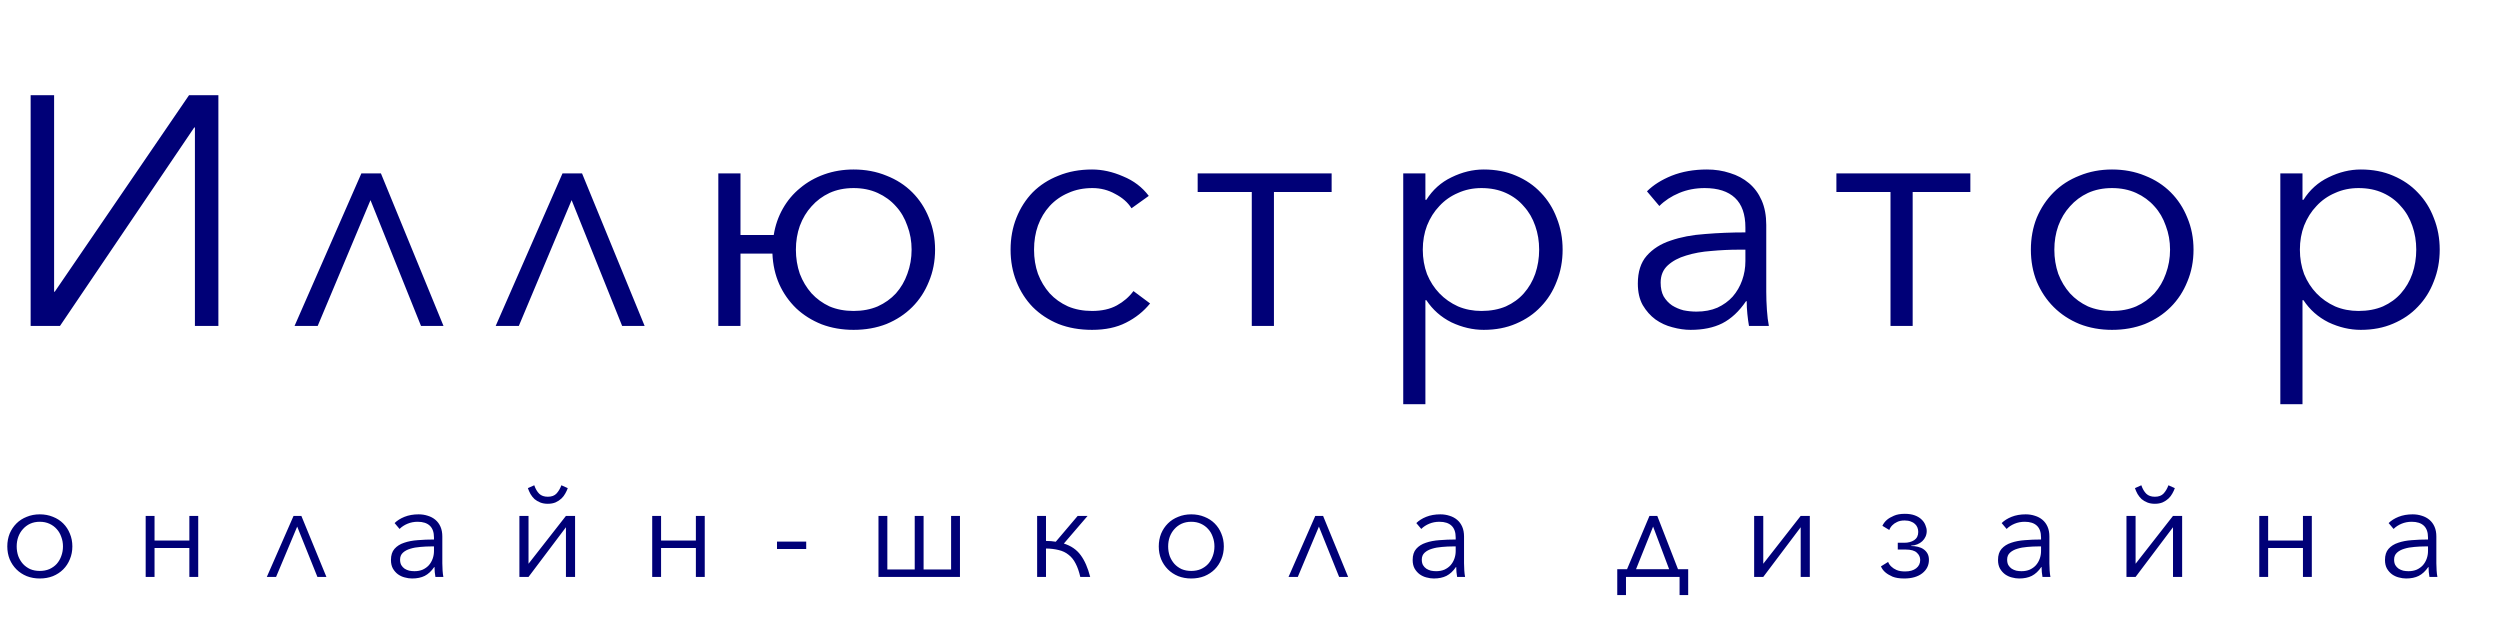 <?xml version="1.0" encoding="UTF-8"?> <svg xmlns="http://www.w3.org/2000/svg" width="767" height="192" viewBox="0 0 767 192" fill="none"><path d="M16.8 89.5L58 29.2H67V100H59.8V39.1H59.6L18.4 100H9.4V29.2H16.6V89.5H16.8ZM129.167 100L113.667 61.4L97.467 100H90.367L110.867 53.2H116.867L136.067 100H129.167ZM190.874 100L175.374 61.4L159.174 100H152.074L172.574 53.2H178.574L197.774 100H190.874ZM286.881 76.6C286.881 80.133 286.248 83.4 284.981 86.4C283.781 89.4 282.081 92 279.881 94.2C277.681 96.4 275.048 98.133 271.981 99.4C268.915 100.6 265.548 101.2 261.881 101.2C258.348 101.2 255.081 100.633 252.081 99.5C249.081 98.3 246.481 96.667 244.281 94.6C242.081 92.467 240.348 90 239.081 87.2C237.815 84.333 237.115 81.2 236.981 77.8H227.181V100H220.381V53.2H227.181V72.1H237.381C237.848 69.167 238.781 66.467 240.181 64C241.581 61.533 243.348 59.433 245.481 57.7C247.615 55.9 250.081 54.5 252.881 53.5C255.681 52.5 258.681 52 261.881 52C265.548 52 268.915 52.633 271.981 53.9C275.048 55.1 277.681 56.8 279.881 59C282.081 61.2 283.781 63.8 284.981 66.8C286.248 69.8 286.881 73.067 286.881 76.6ZM279.681 76.6C279.681 74 279.248 71.567 278.381 69.3C277.581 66.967 276.415 64.967 274.881 63.3C273.348 61.567 271.481 60.2 269.281 59.2C267.081 58.2 264.615 57.7 261.881 57.7C259.148 57.7 256.681 58.2 254.481 59.2C252.348 60.2 250.515 61.567 248.981 63.3C247.448 64.967 246.248 66.967 245.381 69.3C244.581 71.567 244.181 74 244.181 76.6C244.181 79.2 244.581 81.667 245.381 84C246.248 86.267 247.448 88.267 248.981 90C250.515 91.667 252.348 93 254.481 94C256.681 94.933 259.148 95.4 261.881 95.4C264.615 95.4 267.081 94.933 269.281 94C271.481 93 273.348 91.667 274.881 90C276.415 88.267 277.581 86.267 278.381 84C279.248 81.667 279.681 79.2 279.681 76.6ZM347.145 63.9C346.012 62.1 344.345 60.633 342.145 59.5C340.012 58.3 337.679 57.7 335.145 57.7C332.412 57.7 329.945 58.2 327.745 59.2C325.545 60.133 323.645 61.467 322.045 63.2C320.512 64.867 319.312 66.867 318.445 69.2C317.645 71.467 317.245 73.933 317.245 76.6C317.245 79.267 317.645 81.733 318.445 84C319.312 86.267 320.512 88.267 322.045 90C323.579 91.667 325.445 93 327.645 94C329.845 94.933 332.312 95.4 335.045 95.4C338.045 95.4 340.579 94.833 342.645 93.7C344.712 92.567 346.412 91.1 347.745 89.3L352.845 93.1C350.845 95.567 348.379 97.533 345.445 99C342.579 100.467 339.112 101.2 335.045 101.2C331.245 101.2 327.812 100.6 324.745 99.4C321.679 98.133 319.045 96.4 316.845 94.2C314.712 92 313.045 89.4 311.845 86.4C310.645 83.4 310.045 80.133 310.045 76.6C310.045 73.067 310.645 69.8 311.845 66.8C313.045 63.8 314.712 61.2 316.845 59C319.045 56.8 321.679 55.1 324.745 53.9C327.812 52.633 331.245 52 335.045 52C338.179 52 341.345 52.7 344.545 54.1C347.812 55.433 350.445 57.433 352.445 60.1L347.145 63.9ZM367.445 53.2H408.545V58.9H390.845V100H384.045V58.9H367.445V53.2ZM437.312 124H430.512V53.2H437.312V61.3H437.612C439.545 58.233 442.112 55.933 445.312 54.4C448.578 52.8 451.878 52 455.212 52C458.878 52 462.178 52.633 465.112 53.9C468.112 55.167 470.645 56.9 472.712 59.1C474.845 61.3 476.478 63.9 477.612 66.9C478.812 69.9 479.412 73.133 479.412 76.6C479.412 80.067 478.812 83.3 477.612 86.3C476.478 89.3 474.845 91.9 472.712 94.1C470.645 96.3 468.112 98.033 465.112 99.3C462.178 100.567 458.878 101.2 455.212 101.2C451.878 101.2 448.578 100.433 445.312 98.9C442.112 97.3 439.545 95.033 437.612 92.1H437.312V124ZM472.212 76.6C472.212 74 471.812 71.567 471.012 69.3C470.212 66.967 469.045 64.967 467.512 63.3C466.045 61.567 464.212 60.2 462.012 59.2C459.812 58.2 457.312 57.7 454.512 57.7C451.912 57.7 449.512 58.2 447.312 59.2C445.112 60.133 443.212 61.467 441.612 63.2C440.012 64.867 438.745 66.867 437.812 69.2C436.945 71.467 436.512 73.933 436.512 76.6C436.512 79.267 436.945 81.767 437.812 84.1C438.745 86.367 440.012 88.333 441.612 90C443.212 91.667 445.112 93 447.312 94C449.512 94.933 451.912 95.4 454.512 95.4C457.312 95.4 459.812 94.933 462.012 94C464.212 93 466.045 91.667 467.512 90C469.045 88.267 470.212 86.267 471.012 84C471.812 81.667 472.212 79.2 472.212 76.6ZM535.488 69.8C535.488 65.733 534.422 62.7 532.288 60.7C530.155 58.7 527.055 57.7 522.988 57.7C520.188 57.7 517.588 58.2 515.188 59.2C512.788 60.2 510.755 61.533 509.088 63.2L505.288 58.7C507.222 56.767 509.755 55.167 512.888 53.9C516.088 52.633 519.688 52 523.688 52C526.222 52 528.588 52.367 530.788 53.1C532.988 53.767 534.922 54.8 536.588 56.2C538.255 57.6 539.555 59.367 540.488 61.5C541.422 63.633 541.888 66.133 541.888 69V89.5C541.888 91.3 541.955 93.167 542.088 95.1C542.222 97.033 542.422 98.667 542.688 100H536.588C536.388 98.867 536.222 97.633 536.088 96.3C535.955 94.967 535.888 93.667 535.888 92.4H535.688C533.555 95.533 531.122 97.8 528.388 99.2C525.722 100.533 522.488 101.2 518.688 101.2C516.888 101.2 515.022 100.933 513.088 100.4C511.222 99.933 509.488 99.133 507.888 98C506.355 96.867 505.055 95.4 503.988 93.6C502.988 91.8 502.488 89.6 502.488 87C502.488 83.4 503.388 80.567 505.188 78.5C507.055 76.367 509.522 74.8 512.588 73.8C515.655 72.733 519.155 72.067 523.088 71.8C527.088 71.467 531.222 71.3 535.488 71.3V69.8ZM533.488 76.6C530.688 76.6 527.855 76.733 524.988 77C522.188 77.2 519.622 77.667 517.288 78.4C515.022 79.067 513.155 80.067 511.688 81.4C510.222 82.733 509.488 84.5 509.488 86.7C509.488 88.367 509.788 89.767 510.388 90.9C511.055 92.033 511.922 92.967 512.988 93.7C514.055 94.367 515.222 94.867 516.488 95.2C517.822 95.467 519.155 95.6 520.488 95.6C522.888 95.6 525.022 95.2 526.888 94.4C528.755 93.533 530.322 92.4 531.588 91C532.855 89.533 533.822 87.867 534.488 86C535.155 84.133 535.488 82.167 535.488 80.1V76.6H533.488ZM563.406 53.2H604.506V58.9H586.806V100H580.006V58.9H563.406V53.2ZM672.973 76.6C672.973 80.133 672.339 83.4 671.073 86.4C669.873 89.4 668.173 92 665.973 94.2C663.773 96.4 661.139 98.133 658.073 99.4C655.006 100.6 651.639 101.2 647.973 101.2C644.373 101.2 641.039 100.6 637.973 99.4C634.906 98.133 632.273 96.4 630.073 94.2C627.873 92 626.139 89.4 624.873 86.4C623.673 83.4 623.073 80.133 623.073 76.6C623.073 73.067 623.673 69.8 624.873 66.8C626.139 63.8 627.873 61.2 630.073 59C632.273 56.8 634.906 55.1 637.973 53.9C641.039 52.633 644.373 52 647.973 52C651.639 52 655.006 52.633 658.073 53.9C661.139 55.1 663.773 56.8 665.973 59C668.173 61.2 669.873 63.8 671.073 66.8C672.339 69.8 672.973 73.067 672.973 76.6ZM665.773 76.6C665.773 74 665.339 71.567 664.473 69.3C663.673 66.967 662.506 64.967 660.973 63.3C659.439 61.567 657.573 60.2 655.373 59.2C653.173 58.2 650.706 57.7 647.973 57.7C645.239 57.7 642.773 58.2 640.573 59.2C638.439 60.2 636.606 61.567 635.073 63.3C633.539 64.967 632.339 66.967 631.473 69.3C630.673 71.567 630.273 74 630.273 76.6C630.273 79.2 630.673 81.667 631.473 84C632.339 86.267 633.539 88.267 635.073 90C636.606 91.667 638.439 93 640.573 94C642.773 94.933 645.239 95.4 647.973 95.4C650.706 95.4 653.173 94.933 655.373 94C657.573 93 659.439 91.667 660.973 90C662.506 88.267 663.673 86.267 664.473 84C665.339 81.667 665.773 79.2 665.773 76.6ZM706.405 124H699.605V53.2H706.405V61.3H706.705C708.639 58.233 711.205 55.933 714.405 54.4C717.672 52.8 720.972 52 724.305 52C727.972 52 731.272 52.633 734.205 53.9C737.205 55.167 739.739 56.9 741.805 59.1C743.939 61.3 745.572 63.9 746.705 66.9C747.905 69.9 748.505 73.133 748.505 76.6C748.505 80.067 747.905 83.3 746.705 86.3C745.572 89.3 743.939 91.9 741.805 94.1C739.739 96.3 737.205 98.033 734.205 99.3C731.272 100.567 727.972 101.2 724.305 101.2C720.972 101.2 717.672 100.433 714.405 98.9C711.205 97.3 708.639 95.033 706.705 92.1H706.405V124ZM741.305 76.6C741.305 74 740.905 71.567 740.105 69.3C739.305 66.967 738.139 64.967 736.605 63.3C735.139 61.567 733.305 60.2 731.105 59.2C728.905 58.2 726.405 57.7 723.605 57.7C721.005 57.7 718.605 58.2 716.405 59.2C714.205 60.133 712.305 61.467 710.705 63.2C709.105 64.867 707.839 66.867 706.905 69.2C706.039 71.467 705.605 73.933 705.605 76.6C705.605 79.267 706.039 81.767 706.905 84.1C707.839 86.367 709.105 88.333 710.705 90C712.305 91.667 714.205 93 716.405 94C718.605 94.933 721.005 95.4 723.605 95.4C726.405 95.4 728.905 94.933 731.105 94C733.305 93 735.139 91.667 736.605 90C738.139 88.267 739.305 86.267 740.105 84C740.905 81.667 741.305 79.2 741.305 76.6Z" fill="#000077"></path><path d="M22.2 167.64C22.2 169.053 21.947 170.36 21.44 171.56C20.96 172.76 20.28 173.8 19.4 174.68C18.52 175.56 17.467 176.253 16.24 176.76C15.013 177.24 13.667 177.48 12.2 177.48C10.76 177.48 9.427 177.24 8.2 176.76C6.973 176.253 5.92 175.56 5.04 174.68C4.16 173.8 3.467 172.76 2.96 171.56C2.48 170.36 2.24 169.053 2.24 167.64C2.24 166.227 2.48 164.92 2.96 163.72C3.467 162.52 4.16 161.48 5.04 160.6C5.92 159.72 6.973 159.04 8.2 158.56C9.427 158.053 10.76 157.8 12.2 157.8C13.667 157.8 15.013 158.053 16.24 158.56C17.467 159.04 18.52 159.72 19.4 160.6C20.28 161.48 20.96 162.52 21.44 163.72C21.947 164.92 22.2 166.227 22.2 167.64ZM19.32 167.64C19.32 166.6 19.147 165.627 18.8 164.72C18.48 163.787 18.013 162.987 17.4 162.32C16.787 161.627 16.04 161.08 15.16 160.68C14.28 160.28 13.293 160.08 12.2 160.08C11.107 160.08 10.12 160.28 9.24 160.68C8.387 161.08 7.653 161.627 7.04 162.32C6.427 162.987 5.947 163.787 5.6 164.72C5.28 165.627 5.12 166.6 5.12 167.64C5.12 168.68 5.28 169.667 5.6 170.6C5.947 171.507 6.427 172.307 7.04 173C7.653 173.667 8.387 174.2 9.24 174.6C10.12 174.973 11.107 175.16 12.2 175.16C13.293 175.16 14.28 174.973 15.16 174.6C16.04 174.2 16.787 173.667 17.4 173C18.013 172.307 18.48 171.507 18.8 170.6C19.147 169.667 19.32 168.68 19.32 167.64ZM47.413 177H44.693V158.28H47.413V165.84H58.093V158.28H60.813V177H58.093V168.12H47.413V177ZM97.381 177L91.181 161.56L84.701 177H81.861L90.061 158.28H92.461L100.141 177H97.381ZM133.144 164.92C133.144 163.293 132.717 162.08 131.864 161.28C131.01 160.48 129.77 160.08 128.144 160.08C127.024 160.08 125.984 160.28 125.024 160.68C124.064 161.08 123.25 161.613 122.584 162.28L121.064 160.48C121.837 159.707 122.85 159.067 124.104 158.56C125.384 158.053 126.824 157.8 128.424 157.8C129.437 157.8 130.384 157.947 131.264 158.24C132.144 158.507 132.917 158.92 133.584 159.48C134.25 160.04 134.77 160.747 135.144 161.6C135.517 162.453 135.704 163.453 135.704 164.6V172.8C135.704 173.52 135.73 174.267 135.784 175.04C135.837 175.813 135.917 176.467 136.024 177H133.584C133.504 176.547 133.437 176.053 133.384 175.52C133.33 174.987 133.304 174.467 133.304 173.96H133.224C132.37 175.213 131.397 176.12 130.304 176.68C129.237 177.213 127.944 177.48 126.424 177.48C125.704 177.48 124.957 177.373 124.184 177.16C123.437 176.973 122.744 176.653 122.104 176.2C121.49 175.747 120.97 175.16 120.544 174.44C120.144 173.72 119.944 172.84 119.944 171.8C119.944 170.36 120.304 169.227 121.024 168.4C121.77 167.547 122.757 166.92 123.984 166.52C125.21 166.093 126.61 165.827 128.184 165.72C129.784 165.587 131.437 165.52 133.144 165.52V164.92ZM132.344 167.64C131.224 167.64 130.09 167.693 128.944 167.8C127.824 167.88 126.797 168.067 125.864 168.36C124.957 168.627 124.21 169.027 123.624 169.56C123.037 170.093 122.744 170.8 122.744 171.68C122.744 172.347 122.864 172.907 123.104 173.36C123.37 173.813 123.717 174.187 124.144 174.48C124.57 174.747 125.037 174.947 125.544 175.08C126.077 175.187 126.61 175.24 127.144 175.24C128.104 175.24 128.957 175.08 129.704 174.76C130.45 174.413 131.077 173.96 131.584 173.4C132.09 172.813 132.477 172.147 132.744 171.4C133.01 170.653 133.144 169.867 133.144 169.04V167.64H132.344ZM173.631 177H176.431V158.28H173.631L162.151 172.96V158.28H159.351V177H162.151L173.631 161.76V177ZM163.911 148.88C164.284 149.973 164.791 150.84 165.431 151.48C166.071 152.093 166.951 152.4 168.071 152.4C169.244 152.4 170.138 152.067 170.751 151.4C171.364 150.733 171.858 149.893 172.231 148.88L174.191 149.76C174.004 150.293 173.751 150.84 173.431 151.4C173.138 151.96 172.738 152.48 172.231 152.96C171.751 153.413 171.164 153.8 170.471 154.12C169.778 154.413 168.978 154.56 168.071 154.56C167.191 154.56 166.418 154.427 165.751 154.16C165.084 153.893 164.498 153.547 163.991 153.12C163.511 152.667 163.098 152.147 162.751 151.56C162.431 150.973 162.164 150.373 161.951 149.76L163.911 148.88ZM202.816 177H200.096V158.28H202.816V165.84H213.496V158.28H216.216V177H213.496V168.12H202.816V177ZM247.344 168.44H238.384V166.16H247.344V168.44ZM269.517 177V158.28H272.237V174.72H280.637V158.28H283.357V174.72H291.797V158.28H294.517V177H269.517ZM320.912 165.96C321.978 165.96 322.978 166.04 323.912 166.2L330.632 158.28H333.672L326.392 166.76C328.605 167.453 330.325 168.64 331.552 170.32C332.778 171.973 333.752 174.2 334.472 177H331.432C331.058 175.347 330.578 173.973 329.992 172.88C329.432 171.76 328.712 170.867 327.832 170.2C326.978 169.507 325.978 169.027 324.832 168.76C323.685 168.467 322.378 168.307 320.912 168.28V177H318.192V158.28H320.912V165.96ZM375.47 167.64C375.47 169.053 375.217 170.36 374.71 171.56C374.23 172.76 373.55 173.8 372.67 174.68C371.79 175.56 370.737 176.253 369.51 176.76C368.284 177.24 366.937 177.48 365.47 177.48C364.03 177.48 362.697 177.24 361.47 176.76C360.244 176.253 359.19 175.56 358.31 174.68C357.43 173.8 356.737 172.76 356.23 171.56C355.75 170.36 355.51 169.053 355.51 167.64C355.51 166.227 355.75 164.92 356.23 163.72C356.737 162.52 357.43 161.48 358.31 160.6C359.19 159.72 360.244 159.04 361.47 158.56C362.697 158.053 364.03 157.8 365.47 157.8C366.937 157.8 368.284 158.053 369.51 158.56C370.737 159.04 371.79 159.72 372.67 160.6C373.55 161.48 374.23 162.52 374.71 163.72C375.217 164.92 375.47 166.227 375.47 167.64ZM372.59 167.64C372.59 166.6 372.417 165.627 372.07 164.72C371.75 163.787 371.284 162.987 370.67 162.32C370.057 161.627 369.31 161.08 368.43 160.68C367.55 160.28 366.564 160.08 365.47 160.08C364.377 160.08 363.39 160.28 362.51 160.68C361.657 161.08 360.924 161.627 360.31 162.32C359.697 162.987 359.217 163.787 358.87 164.72C358.55 165.627 358.39 166.6 358.39 167.64C358.39 168.68 358.55 169.667 358.87 170.6C359.217 171.507 359.697 172.307 360.31 173C360.924 173.667 361.657 174.2 362.51 174.6C363.39 174.973 364.377 175.16 365.47 175.16C366.564 175.16 367.55 174.973 368.43 174.6C369.31 174.2 370.057 173.667 370.67 173C371.284 172.307 371.75 171.507 372.07 170.6C372.417 169.667 372.59 168.68 372.59 167.64ZM410.843 177L404.643 161.56L398.163 177H395.323L403.523 158.28H405.923L413.603 177H410.843ZM446.606 164.92C446.606 163.293 446.18 162.08 445.326 161.28C444.473 160.48 443.233 160.08 441.606 160.08C440.486 160.08 439.446 160.28 438.486 160.68C437.526 161.08 436.713 161.613 436.046 162.28L434.526 160.48C435.3 159.707 436.313 159.067 437.566 158.56C438.846 158.053 440.286 157.8 441.886 157.8C442.9 157.8 443.846 157.947 444.726 158.24C445.606 158.507 446.38 158.92 447.046 159.48C447.713 160.04 448.233 160.747 448.606 161.6C448.98 162.453 449.166 163.453 449.166 164.6V172.8C449.166 173.52 449.193 174.267 449.246 175.04C449.3 175.813 449.38 176.467 449.486 177H447.046C446.966 176.547 446.9 176.053 446.846 175.52C446.793 174.987 446.766 174.467 446.766 173.96H446.686C445.833 175.213 444.86 176.12 443.766 176.68C442.7 177.213 441.406 177.48 439.886 177.48C439.166 177.48 438.42 177.373 437.646 177.16C436.9 176.973 436.206 176.653 435.566 176.2C434.953 175.747 434.433 175.16 434.006 174.44C433.606 173.72 433.406 172.84 433.406 171.8C433.406 170.36 433.766 169.227 434.486 168.4C435.233 167.547 436.22 166.92 437.446 166.52C438.673 166.093 440.073 165.827 441.646 165.72C443.246 165.587 444.9 165.52 446.606 165.52V164.92ZM445.806 167.64C444.686 167.64 443.553 167.693 442.406 167.8C441.286 167.88 440.26 168.067 439.326 168.36C438.42 168.627 437.673 169.027 437.086 169.56C436.5 170.093 436.206 170.8 436.206 171.68C436.206 172.347 436.326 172.907 436.566 173.36C436.833 173.813 437.18 174.187 437.606 174.48C438.033 174.747 438.5 174.947 439.006 175.08C439.54 175.187 440.073 175.24 440.606 175.24C441.566 175.24 442.42 175.08 443.166 174.76C443.913 174.413 444.54 173.96 445.046 173.4C445.553 172.813 445.94 172.147 446.206 171.4C446.473 170.653 446.606 169.867 446.606 169.04V167.64H445.806ZM498.853 182.56H496.173V174.64H499.173L506.053 158.28H508.453L514.813 174.64H517.933V182.56H515.293V177H498.853V182.56ZM501.933 174.64H512.093L507.173 161.56L501.933 174.64ZM552.451 161.76L540.971 177H538.171V158.28H540.971V172.96L552.451 158.28H555.251V177H552.451V161.76ZM579.637 162.6L577.517 161.32C577.837 160.627 578.303 160.013 578.917 159.48C579.45 159.027 580.157 158.613 581.037 158.24C581.917 157.84 583.037 157.64 584.397 157.64C585.597 157.64 586.623 157.8 587.477 158.12C588.33 158.44 589.023 158.867 589.557 159.4C590.09 159.907 590.477 160.48 590.717 161.12C590.983 161.733 591.117 162.333 591.117 162.92C591.117 163.533 590.997 164.107 590.757 164.64C590.517 165.173 590.183 165.64 589.757 166.04C589.33 166.44 588.823 166.76 588.237 167C587.65 167.24 587.023 167.373 586.357 167.4V167.52C587.077 167.52 587.77 167.6 588.437 167.76C589.103 167.92 589.677 168.173 590.157 168.52C590.663 168.867 591.063 169.307 591.357 169.84C591.65 170.373 591.797 171.013 591.797 171.76C591.797 173.44 591.117 174.813 589.757 175.88C588.397 176.947 586.543 177.48 584.197 177.48C582.757 177.48 581.57 177.293 580.637 176.92C579.73 176.52 579.01 176.093 578.477 175.64C577.837 175.107 577.37 174.48 577.077 173.76L579.277 172.4C579.49 172.96 579.837 173.453 580.317 173.88C580.69 174.253 581.21 174.587 581.877 174.88C582.57 175.173 583.437 175.32 584.477 175.32C585.917 175.32 587.05 175 587.877 174.36C588.703 173.72 589.117 172.867 589.117 171.8C589.117 170.92 588.77 170.173 588.077 169.56C587.41 168.92 586.263 168.6 584.637 168.6H582.237V166.52H584.237C585.437 166.52 586.45 166.253 587.277 165.72C588.103 165.16 588.517 164.32 588.517 163.2C588.517 162.747 588.437 162.307 588.277 161.88C588.117 161.453 587.863 161.08 587.517 160.76C587.197 160.44 586.77 160.187 586.237 160C585.703 159.787 585.077 159.68 584.357 159.68C583.397 159.68 582.61 159.84 581.997 160.16C581.383 160.453 580.903 160.787 580.557 161.16C580.13 161.587 579.823 162.067 579.637 162.6ZM626.192 164.92C626.192 163.293 625.766 162.08 624.912 161.28C624.059 160.48 622.819 160.08 621.192 160.08C620.072 160.08 619.032 160.28 618.072 160.68C617.112 161.08 616.299 161.613 615.632 162.28L614.112 160.48C614.886 159.707 615.899 159.067 617.152 158.56C618.432 158.053 619.872 157.8 621.472 157.8C622.486 157.8 623.432 157.947 624.312 158.24C625.192 158.507 625.966 158.92 626.632 159.48C627.299 160.04 627.819 160.747 628.192 161.6C628.566 162.453 628.752 163.453 628.752 164.6V172.8C628.752 173.52 628.779 174.267 628.832 175.04C628.886 175.813 628.966 176.467 629.072 177H626.632C626.552 176.547 626.486 176.053 626.432 175.52C626.379 174.987 626.352 174.467 626.352 173.96H626.272C625.419 175.213 624.446 176.12 623.352 176.68C622.286 177.213 620.992 177.48 619.472 177.48C618.752 177.48 618.006 177.373 617.232 177.16C616.486 176.973 615.792 176.653 615.152 176.2C614.539 175.747 614.019 175.16 613.592 174.44C613.192 173.72 612.992 172.84 612.992 171.8C612.992 170.36 613.352 169.227 614.072 168.4C614.819 167.547 615.806 166.92 617.032 166.52C618.259 166.093 619.659 165.827 621.232 165.72C622.832 165.587 624.486 165.52 626.192 165.52V164.92ZM625.392 167.64C624.272 167.64 623.139 167.693 621.992 167.8C620.872 167.88 619.846 168.067 618.912 168.36C618.006 168.627 617.259 169.027 616.672 169.56C616.086 170.093 615.792 170.8 615.792 171.68C615.792 172.347 615.912 172.907 616.152 173.36C616.419 173.813 616.766 174.187 617.192 174.48C617.619 174.747 618.086 174.947 618.592 175.08C619.126 175.187 619.659 175.24 620.192 175.24C621.152 175.24 622.006 175.08 622.752 174.76C623.499 174.413 624.126 173.96 624.632 173.4C625.139 172.813 625.526 172.147 625.792 171.4C626.059 170.653 626.192 169.867 626.192 169.04V167.64H625.392ZM666.679 177H669.479V158.28H666.679L655.199 172.96V158.28H652.399V177H655.199L666.679 161.76V177ZM656.959 148.88C657.333 149.973 657.839 150.84 658.479 151.48C659.119 152.093 659.999 152.4 661.119 152.4C662.293 152.4 663.186 152.067 663.799 151.4C664.413 150.733 664.906 149.893 665.279 148.88L667.239 149.76C667.053 150.293 666.799 150.84 666.479 151.4C666.186 151.96 665.786 152.48 665.279 152.96C664.799 153.413 664.213 153.8 663.519 154.12C662.826 154.413 662.026 154.56 661.119 154.56C660.239 154.56 659.466 154.427 658.799 154.16C658.133 153.893 657.546 153.547 657.039 153.12C656.559 152.667 656.146 152.147 655.799 151.56C655.479 150.973 655.213 150.373 654.999 149.76L656.959 148.88ZM695.865 177H693.145V158.28H695.865V165.84H706.545V158.28H709.265V177H706.545V168.12H695.865V177ZM744.913 164.92C744.913 163.293 744.486 162.08 743.633 161.28C742.779 160.48 741.539 160.08 739.913 160.08C738.793 160.08 737.753 160.28 736.793 160.68C735.833 161.08 735.019 161.613 734.353 162.28L732.833 160.48C733.606 159.707 734.619 159.067 735.873 158.56C737.153 158.053 738.593 157.8 740.193 157.8C741.206 157.8 742.153 157.947 743.033 158.24C743.913 158.507 744.686 158.92 745.353 159.48C746.019 160.04 746.539 160.747 746.913 161.6C747.286 162.453 747.473 163.453 747.473 164.6V172.8C747.473 173.52 747.499 174.267 747.553 175.04C747.606 175.813 747.686 176.467 747.793 177H745.353C745.273 176.547 745.206 176.053 745.153 175.52C745.099 174.987 745.073 174.467 745.073 173.96H744.993C744.139 175.213 743.166 176.12 742.073 176.68C741.006 177.213 739.713 177.48 738.193 177.48C737.473 177.48 736.726 177.373 735.953 177.16C735.206 176.973 734.513 176.653 733.873 176.2C733.259 175.747 732.739 175.16 732.313 174.44C731.913 173.72 731.713 172.84 731.713 171.8C731.713 170.36 732.073 169.227 732.793 168.4C733.539 167.547 734.526 166.92 735.753 166.52C736.979 166.093 738.379 165.827 739.953 165.72C741.553 165.587 743.206 165.52 744.913 165.52V164.92ZM744.113 167.64C742.993 167.64 741.859 167.693 740.713 167.8C739.593 167.88 738.566 168.067 737.633 168.36C736.726 168.627 735.979 169.027 735.393 169.56C734.806 170.093 734.513 170.8 734.513 171.68C734.513 172.347 734.633 172.907 734.873 173.36C735.139 173.813 735.486 174.187 735.913 174.48C736.339 174.747 736.806 174.947 737.313 175.08C737.846 175.187 738.379 175.24 738.913 175.24C739.873 175.24 740.726 175.08 741.473 174.76C742.219 174.413 742.846 173.96 743.353 173.4C743.859 172.813 744.246 172.147 744.513 171.4C744.779 170.653 744.913 169.867 744.913 169.04V167.64H744.113Z" fill="#000077"></path></svg> 